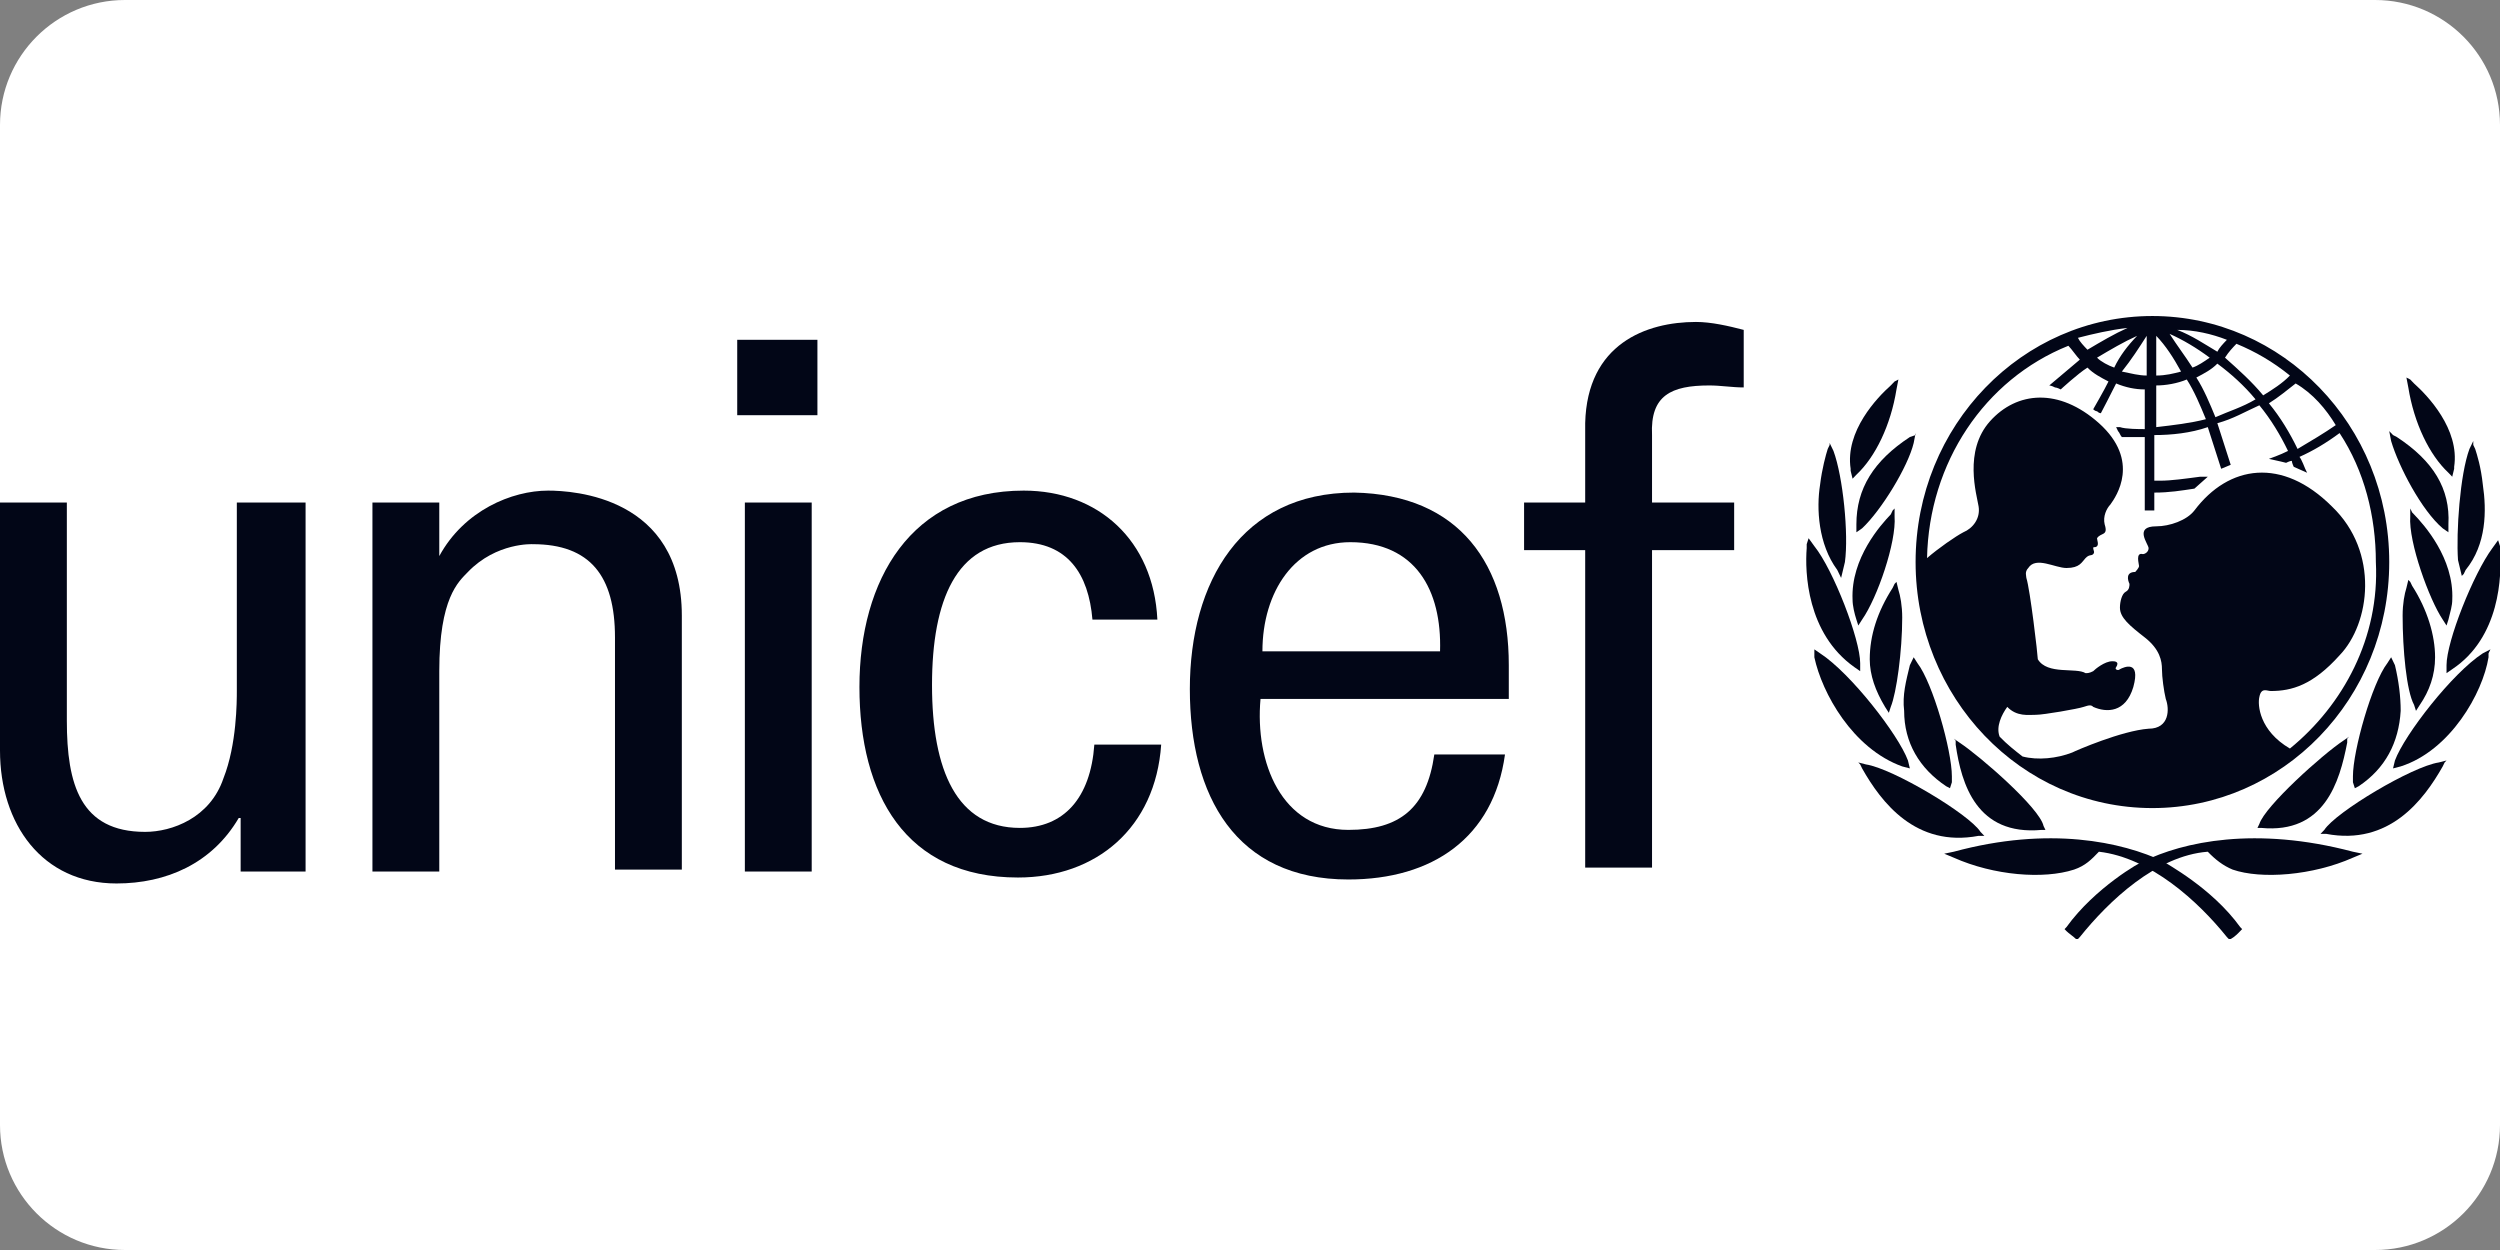 <?xml version="1.0" encoding="UTF-8"?> <svg xmlns="http://www.w3.org/2000/svg" width="160" height="80" viewBox="0 0 160 80" fill="none"><rect x="0" y="0" width="160" height="80" fill="#808080" stroke="none"/><g clip-path="url(#clip0_10465_1514)"><path d="M0 8C0 3.582 3.582 0 8 0H152C156.418 0 160 3.582 160 8V72C160 76.418 156.418 80 152 80H8C3.582 80 0 76.418 0 72V8Z" fill="white"></path><g clip-path="url(#clip1_10465_1514)"><path d="M137.754 20.225C129.443 20.225 122.598 27.209 122.598 35.971C122.598 44.606 129.32 51.717 137.754 51.717C146.066 51.717 152.911 44.733 152.911 35.971C152.911 27.209 146.066 20.225 137.754 20.225ZM149.488 27.209C148.755 27.717 147.899 28.225 147.044 28.733C146.555 27.717 145.944 26.701 145.21 25.812C145.821 25.431 146.433 24.923 146.922 24.542C148.022 25.177 148.877 26.193 149.488 27.209ZM143.132 22.002C144.355 22.51 145.455 23.145 146.555 24.034C146.066 24.542 145.455 24.923 144.844 25.304C144.11 24.415 143.255 23.653 142.399 22.891C142.643 22.51 142.888 22.256 143.132 22.002ZM144.355 25.558C143.499 26.066 142.643 26.32 141.788 26.701C141.421 25.812 141.054 24.923 140.566 24.161C141.054 23.907 141.543 23.653 141.91 23.272C142.766 23.907 143.621 24.669 144.355 25.558ZM142.521 21.748C142.277 22.002 142.032 22.256 141.91 22.51C141.054 22.002 140.321 21.494 139.343 21.113C140.443 21.113 141.543 21.367 142.521 21.748ZM141.421 22.891C141.054 23.145 140.688 23.399 140.321 23.526C139.832 22.764 139.343 22.129 138.854 21.367C139.71 21.748 140.566 22.256 141.421 22.891ZM137.999 21.494C138.61 22.129 139.099 22.891 139.588 23.78C139.099 23.907 138.61 24.034 137.999 24.034V21.494ZM137.999 24.669C138.61 24.669 139.343 24.542 139.954 24.288C140.443 25.05 140.81 25.939 141.177 26.828C140.199 27.082 139.099 27.209 137.999 27.336V24.669ZM137.388 21.494V24.034C136.899 24.034 136.41 23.907 135.799 23.78C136.41 23.018 136.899 22.256 137.388 21.494ZM135.31 23.526C134.943 23.399 134.454 23.145 134.21 22.891C135.065 22.383 135.921 21.875 136.776 21.494C136.165 22.129 135.676 22.764 135.31 23.526ZM136.165 20.986C135.31 21.367 134.454 21.875 133.598 22.383C133.354 22.129 133.109 21.875 132.987 21.621C133.965 21.367 135.065 21.113 136.165 20.986ZM146.555 47.907C144.599 46.764 144.477 45.114 144.599 44.606C144.721 43.971 145.088 44.225 145.333 44.225C146.677 44.225 148.022 43.844 149.733 41.939C151.689 39.907 152.3 35.336 149.244 32.415C146.066 29.241 142.643 29.748 140.443 32.669C139.954 33.304 138.854 33.685 137.999 33.685C136.532 33.685 137.51 34.828 137.51 35.082C137.51 35.336 137.265 35.463 137.143 35.463C136.654 35.336 136.899 36.098 136.899 36.225C136.899 36.352 136.654 36.606 136.654 36.606C136.043 36.606 136.165 37.114 136.287 37.367C136.287 37.494 136.287 37.748 136.043 37.875C135.799 38.002 135.676 38.51 135.676 38.891C135.676 39.526 136.287 40.034 137.265 40.796C138.243 41.558 138.365 42.32 138.365 42.828C138.365 43.336 138.488 44.225 138.61 44.733C138.854 45.367 138.854 46.637 137.51 46.637C135.799 46.764 132.865 48.034 132.621 48.161C131.643 48.542 130.42 48.669 129.443 48.415C128.954 48.034 128.465 47.653 127.976 47.145C127.731 46.51 128.098 45.748 128.465 45.24C129.076 45.875 129.809 45.748 130.298 45.748C130.787 45.748 132.987 45.367 133.354 45.24C133.721 45.114 133.843 45.114 133.965 45.24C134.821 45.621 136.043 45.621 136.532 43.971C137.021 42.193 135.921 42.701 135.676 42.828C135.554 42.955 135.31 42.828 135.432 42.701C135.676 42.32 135.31 42.32 135.187 42.32C134.698 42.32 134.087 42.828 133.965 42.955C133.721 43.082 133.598 43.082 133.476 43.082C132.865 42.701 131.032 43.209 130.42 42.193C130.42 41.939 129.931 37.748 129.687 36.986C129.687 36.859 129.565 36.606 129.809 36.352C130.298 35.59 131.52 36.352 132.254 36.352C133.109 36.352 133.232 35.971 133.476 35.717C133.721 35.463 133.843 35.59 133.965 35.463C134.087 35.336 133.965 35.209 133.965 35.082C133.965 34.955 134.087 35.082 134.21 34.955C134.332 34.828 134.21 34.574 134.21 34.447C134.454 34.066 134.943 34.32 134.698 33.558C134.576 33.05 134.821 32.542 135.065 32.288C135.432 31.78 137.021 29.494 134.332 27.082C131.765 24.796 129.076 25.05 127.365 26.955C125.653 28.86 126.509 31.653 126.631 32.415C126.753 33.177 126.265 33.812 125.653 34.066C125.165 34.32 124.064 35.082 123.331 35.717C123.453 29.621 126.998 24.288 132.376 22.129C132.621 22.383 132.865 22.764 133.109 23.018C132.498 23.526 131.154 24.669 131.154 24.669C131.154 24.669 131.276 24.669 131.52 24.796C131.643 24.796 131.887 24.923 131.887 24.923C131.887 24.923 132.987 23.907 133.598 23.526C133.965 23.907 134.454 24.161 134.943 24.415C134.698 24.923 133.965 26.193 133.965 26.193C133.965 26.193 134.087 26.32 134.21 26.32C134.332 26.447 134.454 26.447 134.454 26.447C134.454 26.447 135.187 25.05 135.432 24.542C136.043 24.796 136.654 24.923 137.265 24.923V27.463C136.899 27.463 136.043 27.463 135.676 27.336H135.432L135.554 27.59C135.676 27.717 135.676 27.844 135.799 27.971C136.043 27.971 136.899 27.971 137.265 27.971V32.669H137.876V31.526C138.854 31.526 139.588 31.399 140.443 31.272L141.299 30.51H140.81C139.832 30.637 138.977 30.764 138.243 30.764C138.243 30.764 137.999 30.764 137.876 30.764V27.844C138.977 27.844 140.199 27.717 141.299 27.336C141.543 28.098 142.155 30.002 142.155 30.002L142.766 29.748C142.766 29.748 142.155 27.844 141.91 27.082C142.888 26.828 143.744 26.32 144.599 25.939C145.333 26.828 145.944 27.844 146.433 28.86C145.944 29.113 145.21 29.367 145.21 29.367C145.821 29.494 146.31 29.621 146.31 29.621C146.31 29.621 146.555 29.494 146.677 29.494C146.677 29.621 146.799 29.875 146.799 29.875L147.655 30.256L147.533 30.002C147.533 30.002 147.288 29.367 147.166 29.241C148.022 28.86 148.877 28.352 149.733 27.717C151.322 30.129 152.055 33.05 152.055 35.971C152.3 40.796 149.977 45.114 146.555 47.907Z" fill="#020617"></path><path d="M121.253 24.415L121.008 24.669C120.153 25.43 118.075 27.589 118.441 30.002V30.129L118.564 30.637L118.808 30.383C120.03 29.24 121.008 27.208 121.375 24.922L121.497 24.288L121.253 24.415Z" fill="#020617"></path><path d="M117.097 28.478L116.975 28.732C116.853 29.113 116.608 30.002 116.486 31.018C116.242 32.542 116.364 34.827 117.586 36.478L117.709 36.732L117.831 36.986L118.075 35.97C118.32 34.192 117.953 30.51 117.342 28.859L117.097 28.351V28.478Z" fill="#020617"></path><path d="M115.629 34.827V35.081C115.507 36.605 115.629 40.541 118.685 42.7L119.052 42.954V42.446C119.052 40.922 117.34 36.478 116.118 34.954L115.751 34.446L115.629 34.827Z" fill="#020617"></path><path d="M116.119 41.813V42.066C116.608 44.352 118.564 47.908 121.742 49.051L122.231 49.178L122.108 48.67C121.497 47.019 118.442 43.082 116.486 41.813L116.119 41.559V41.813Z" fill="#020617"></path><path d="M122.598 27.844L122.231 27.971C119.909 29.495 118.809 31.272 118.809 33.558V34.066L119.175 33.812C120.398 32.669 122.109 29.875 122.476 28.352L122.598 27.717V27.844Z" fill="#020617"></path><path d="M121.131 32.669L121.009 32.923C120.398 33.558 118.442 35.717 118.564 38.383C118.564 38.764 118.686 39.272 118.809 39.653L118.931 40.034L119.175 39.653C120.153 38.256 121.375 34.701 121.253 33.05V32.542L121.131 32.669Z" fill="#020617"></path><path d="M121.253 37.367L121.131 37.621C120.153 39.145 119.664 40.669 119.664 42.193C119.664 43.209 120.031 44.224 120.642 45.24L120.886 45.621L121.009 45.24C121.375 44.351 121.742 41.685 121.742 39.526C121.742 38.764 121.62 38.129 121.498 37.748L121.375 37.24L121.253 37.367Z" fill="#020617"></path><path d="M122.353 42.319L122.231 42.573C121.987 43.589 121.742 44.478 121.865 45.494C121.865 47.526 122.842 49.176 124.554 50.319L124.798 50.446L124.92 50.065V49.684C124.92 48.034 123.698 43.716 122.72 42.446L122.476 42.065L122.353 42.319Z" fill="#020617"></path><path d="M119.052 48.923L119.174 49.177C120.396 51.336 122.597 54.256 126.63 53.494H126.997L126.752 53.24C126.019 52.097 121.13 49.177 119.419 48.923L118.93 48.796L119.052 48.923Z" fill="#020617"></path><path d="M125.041 54.51L124.43 54.637L125.041 54.891C127.608 56.034 130.786 56.288 132.741 55.653C133.475 55.399 133.841 55.018 134.33 54.51C137.631 54.891 140.686 57.685 142.52 59.971L142.642 60.098H142.764C143.009 59.971 143.253 59.717 143.375 59.59L143.498 59.463L143.375 59.336C141.542 56.796 138.608 55.272 138.486 55.145C135.797 53.875 131.152 52.859 125.041 54.51Z" fill="#020617"></path><path d="M125.163 47.399V47.653C125.53 50.193 126.508 53.495 130.664 53.114H130.908L130.786 52.86C130.541 51.717 126.752 48.415 125.408 47.526L125.041 47.273L125.163 47.399Z" fill="#020617"></path><path d="M154.01 24.161L154.132 24.796C154.499 27.082 155.477 29.113 156.699 30.256L156.943 30.51L157.066 30.002V29.875C157.432 27.463 155.354 25.304 154.499 24.542L154.254 24.288L154.01 24.161Z" fill="#020617"></path><path d="M158.29 28.224L158.045 28.732C157.434 30.383 157.19 34.065 157.312 35.843L157.556 36.859L157.679 36.732L157.801 36.478C159.145 34.827 159.145 32.669 158.901 31.018C158.779 29.875 158.534 29.113 158.412 28.732L158.29 28.478V28.224Z" fill="#020617"></path><path d="M159.878 34.573L159.512 35.081C158.289 36.732 156.578 41.049 156.578 42.573V43.081L156.945 42.827C160.001 40.795 160.123 36.859 160.001 35.208V34.954L159.878 34.573Z" fill="#020617"></path><path d="M159.388 41.559L158.899 41.813C156.943 43.082 153.888 47.019 153.277 48.67L153.154 49.178L153.643 49.051C156.821 48.035 158.899 44.352 159.266 42.066V41.813L159.388 41.559Z" fill="#020617"></path><path d="M152.91 27.59L153.032 28.225C153.521 29.876 154.988 32.67 156.333 33.813L156.699 34.066V33.559C156.822 31.273 155.721 29.495 153.399 27.971L153.155 27.844L152.91 27.59Z" fill="#020617"></path><path d="M154.256 32.542V33.05C154.134 34.701 155.478 38.383 156.334 39.653L156.578 40.034L156.7 39.653C156.823 39.145 156.945 38.764 156.945 38.383C157.067 35.717 155.111 33.558 154.5 32.923L154.378 32.796L154.256 32.542Z" fill="#020617"></path><path d="M154.134 37.114L154.012 37.622C153.89 38.003 153.768 38.638 153.768 39.4C153.768 41.558 154.012 44.225 154.501 45.114L154.623 45.495L154.868 45.114C155.479 44.225 155.845 43.209 155.845 42.066C155.845 40.669 155.357 39.019 154.379 37.495L154.256 37.241L154.134 37.114Z" fill="#020617"></path><path d="M153.033 42.065L152.788 42.446C151.81 43.716 150.588 48.034 150.588 49.684C150.588 49.684 150.588 49.938 150.588 50.065L150.71 50.446L150.955 50.319C152.666 49.176 153.521 47.526 153.644 45.494C153.644 44.605 153.521 43.589 153.277 42.573L153.155 42.319L153.033 42.065Z" fill="#020617"></path><path d="M156.579 48.669L156.09 48.796C154.379 49.05 149.49 51.971 148.756 53.114L148.512 53.368H148.878C152.912 54.13 155.112 51.209 156.334 49.05L156.457 48.796L156.579 48.669Z" fill="#020617"></path><path d="M137.142 55.145C137.02 55.145 134.087 56.796 132.253 59.336L132.131 59.463L132.253 59.59C132.375 59.717 132.742 59.971 132.864 60.098H132.986L133.109 59.971C134.942 57.685 137.998 54.764 141.298 54.51C141.787 55.018 142.276 55.399 142.887 55.653C144.721 56.288 148.021 56.034 150.588 54.891L151.199 54.637L150.588 54.51C144.354 52.859 139.709 53.875 137.142 55.145Z" fill="#020617"></path><path d="M150.344 47.145L149.977 47.4C148.632 48.288 144.965 51.59 144.599 52.733L144.477 52.987H144.721C148.755 53.368 149.732 50.066 150.221 47.526V47.273L150.344 47.145Z" fill="#020617"></path><path d="M47.182 21.748H52.315V26.574H47.182V21.748ZM47.671 32.161H51.949V55.78H47.671V32.161Z" fill="#020617"></path><path d="M15.279 32.161H19.557V55.78H15.401V52.351H15.279C13.568 55.272 10.634 56.542 7.456 56.542C2.689 56.542 0 52.732 0 48.034V32.161H4.278V46.129C4.278 50.192 5.134 53.24 9.29 53.24C11.001 53.24 13.445 52.351 14.301 49.811C15.157 47.653 15.157 44.859 15.157 44.224V32.161H15.279Z" fill="#020617"></path><path d="M28.114 35.589C29.703 32.669 32.759 31.399 35.081 31.399C36.67 31.399 43.637 31.78 43.637 39.399V55.653H39.359V40.796C39.359 36.859 37.77 34.828 34.103 34.828C34.103 34.828 31.781 34.7 29.948 36.605C29.336 37.24 28.114 38.256 28.114 42.955V55.78H23.836V32.161H28.114V35.589Z" fill="#020617"></path><path d="M69.916 39.653C69.672 36.732 68.327 34.7 65.271 34.7C61.238 34.7 59.649 38.383 59.649 43.843C59.649 49.304 61.238 52.986 65.271 52.986C68.083 52.986 69.794 51.081 70.038 47.653H74.316C73.95 52.986 70.16 56.161 65.149 56.161C57.937 56.161 55.004 50.828 55.004 43.97C55.004 37.113 58.304 31.399 65.516 31.399C70.283 31.399 73.827 34.574 74.072 39.653H69.916Z" fill="#020617"></path><path d="M80.673 44.732C80.306 48.795 82.017 53.113 86.296 53.113C89.596 53.113 91.307 51.716 91.796 48.287H96.319C95.585 53.621 91.674 56.287 86.296 56.287C79.084 56.287 76.15 50.954 76.15 44.097C76.15 37.24 79.451 31.525 86.662 31.525C93.385 31.652 96.563 36.097 96.563 42.573V44.732H80.673ZM92.163 41.684C92.285 37.748 90.574 34.7 86.418 34.7C82.873 34.7 80.795 37.875 80.795 41.684H92.163Z" fill="#020617"></path><path d="M101.452 55.526V35.208H97.541V32.16H101.452V27.081C101.575 22.002 105.364 20.605 108.542 20.605C109.52 20.605 110.62 20.859 111.598 21.113V24.796C110.864 24.796 110.131 24.669 109.397 24.669C106.953 24.669 105.608 25.303 105.73 27.843V32.16H110.986V35.208H105.73V55.526H101.452Z" fill="#020617"></path></g></g><defs><clipPath id="clip0_10465_1514"><path d="M0 8C0 3.582 3.582 0 8 0H152C156.418 0 160 3.582 160 8V72C160 76.418 156.418 80 152 80H8C3.582 80 0 76.418 0 72V8Z" fill="white"></path></clipPath><clipPath id="clip1_10465_1514"><rect width="160" height="80" fill="white"></rect></clipPath></defs></svg> 